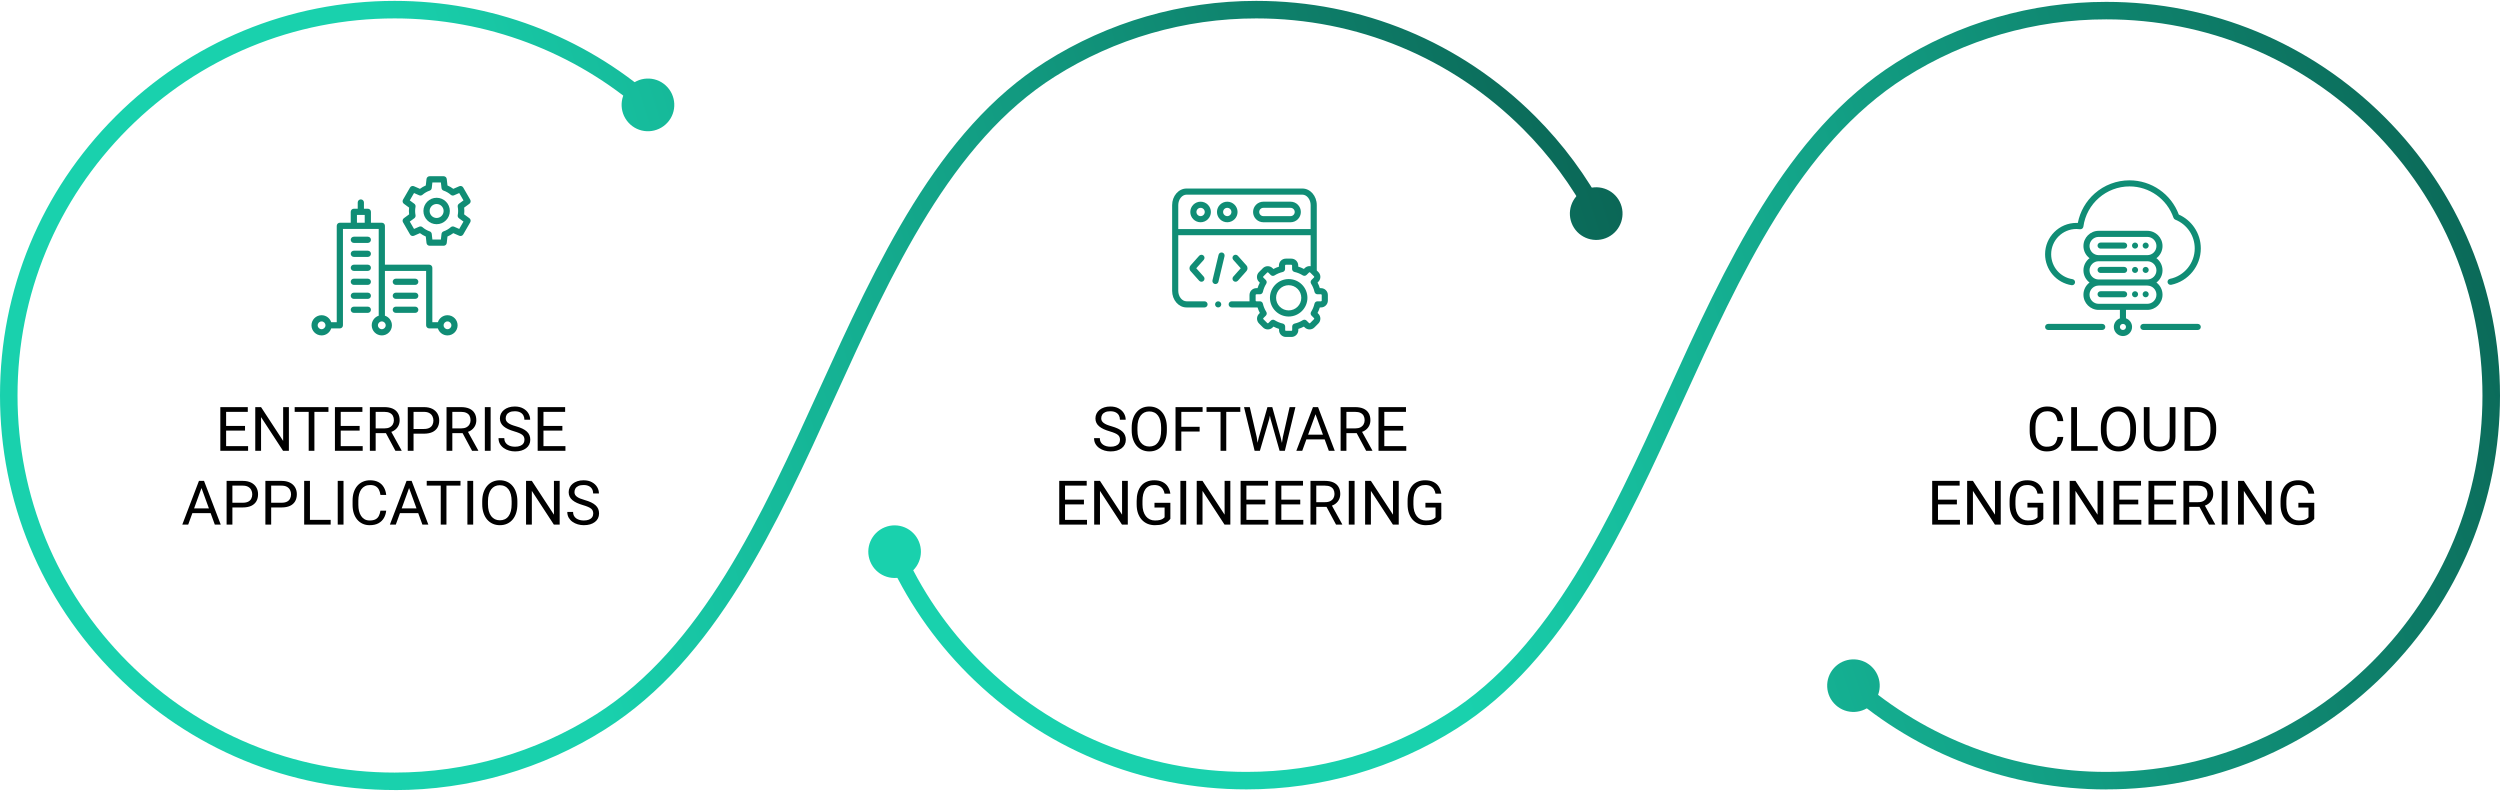 <svg width="610" height="193" viewBox="0 0 610 193" fill="none" xmlns="http://www.w3.org/2000/svg">
<path d="M96.287 192.77C70.573 192.77 46.397 182.764 28.195 164.576C10.007 146.402 0 122.214 0 96.5C0 70.786 10.007 46.612 28.195 28.41C46.397 10.222 70.573 0.216 96.287 0.216C119.693 0.216 142.257 8.711 159.818 24.134C160.702 24.918 160.787 26.257 160.018 27.155C159.234 28.039 157.894 28.125 156.996 27.355C140.219 12.617 118.652 4.492 96.287 4.492C71.727 4.492 48.607 14.056 31.217 31.431C13.841 48.821 4.276 71.927 4.276 96.5C4.276 121.074 13.841 144.193 31.217 161.569C48.607 178.944 71.713 188.508 96.287 188.508C113.777 188.508 130.782 183.591 145.45 174.297C171.236 157.977 185.761 126.048 199.83 95.174C214.027 64.016 228.695 31.788 255.079 15.097C270.459 5.361 288.249 0.216 306.522 0.216C332.251 0.216 356.426 10.222 374.615 28.41C381.414 35.209 387.13 42.934 391.606 51.373C392.162 52.413 391.763 53.71 390.722 54.266C389.682 54.822 388.384 54.423 387.828 53.382C383.552 45.315 378.093 37.931 371.593 31.431C354.217 14.056 331.111 4.492 306.522 4.492C289.061 4.492 272.056 9.409 257.36 18.703C232.044 34.71 217.648 66.353 203.707 96.942C189.396 128.386 174.586 160.884 147.731 177.903C132.379 187.639 114.59 192.784 96.287 192.784V192.77Z" fill="url(#paint0_linear_468_4)"/>
<path d="M162.427 20.841C165.049 23.235 165.249 27.298 162.854 29.921C160.46 32.543 156.397 32.743 153.774 30.348C151.152 27.953 150.952 23.891 153.347 21.268C155.741 18.646 159.804 18.446 162.427 20.841Z" fill="url(#paint1_linear_468_4)"/>
<path d="M383.738 55.022C385.334 58.186 389.211 59.455 392.376 57.858C395.54 56.262 396.809 52.385 395.212 49.22C393.616 46.056 389.739 44.787 386.574 46.384C383.41 47.98 382.141 51.857 383.738 55.022Z" fill="url(#paint2_linear_468_4)"/>
<path d="M513.91 192.624C490.555 192.624 468.04 184.147 450.532 168.744C449.65 167.961 449.565 166.624 450.333 165.728C451.115 164.846 452.452 164.761 453.348 165.529C470.089 180.236 491.594 188.343 513.91 188.343C538.416 188.343 561.485 178.799 578.837 161.461C596.175 144.109 605.719 121.054 605.719 96.534C605.719 72.013 596.175 48.944 578.837 31.606C561.485 14.268 538.43 4.724 513.91 4.724C496.458 4.724 479.49 9.631 464.869 18.905C439.139 35.204 424.632 67.049 410.608 97.842C396.456 128.933 381.807 161.077 355.466 177.747C340.148 187.461 322.397 192.61 304.149 192.61C278.477 192.61 254.355 182.625 236.206 164.477C227.715 155.986 220.973 146.115 216.166 135.163C215.697 134.082 216.18 132.831 217.261 132.347C218.342 131.878 219.594 132.361 220.077 133.442C224.671 143.91 231.114 153.34 239.236 161.461C256.573 178.799 279.629 188.343 304.163 188.343C321.601 188.343 338.555 183.436 353.204 174.148C378.478 158.162 392.844 126.601 406.74 96.078C421.019 64.717 435.797 32.274 462.607 15.306C477.911 5.592 495.661 0.457 513.924 0.457C539.582 0.457 563.704 10.442 581.867 28.59C600.015 46.739 610 70.861 610 96.534C610 122.206 600.015 146.314 581.867 164.477C563.704 182.625 539.582 192.61 513.924 192.61L513.91 192.624Z" fill="url(#paint3_linear_468_4)"/>
<path d="M212.34 137.026C211.003 133.741 212.582 130 215.867 128.663C219.153 127.326 222.893 128.905 224.23 132.191C225.567 135.476 223.989 139.217 220.703 140.554C217.418 141.891 213.677 140.312 212.34 137.026Z" fill="url(#paint4_linear_468_4)"/>
<path d="M456.562 162.557C453.945 160.167 449.878 160.366 447.502 162.983C445.113 165.6 445.312 169.668 447.929 172.043C450.546 174.433 454.614 174.234 456.989 171.617C459.364 169 459.18 164.932 456.562 162.557Z" fill="url(#paint5_linear_468_4)"/>
<path d="M60.534 108.85V110H54.887V108.85H60.534ZM55.173 99.336V110H53.759V99.336H55.173ZM59.787 103.921V105.071H54.887V103.921H59.787ZM60.461 99.336V100.493H54.887V99.336H60.461ZM70.488 99.336V110H69.067L63.698 101.775V110H62.285V99.336H63.698L69.089 107.583V99.336H70.488ZM76.713 99.336V110H75.322V99.336H76.713ZM80.141 99.336V100.493H71.901V99.336H80.141ZM88.498 108.85V110H82.851V108.85H88.498ZM83.137 99.336V110H81.723V99.336H83.137ZM87.751 103.921V105.071H82.851V103.921H87.751ZM88.425 99.336V100.493H82.851V99.336H88.425ZM90.249 99.336H93.779C94.58 99.336 95.256 99.458 95.808 99.702C96.364 99.946 96.787 100.308 97.075 100.786C97.368 101.26 97.514 101.843 97.514 102.537C97.514 103.025 97.414 103.472 97.214 103.877C97.019 104.277 96.735 104.619 96.364 104.902C95.998 105.181 95.559 105.388 95.046 105.525L94.65 105.679H91.332L91.318 104.529H93.823C94.331 104.529 94.753 104.441 95.09 104.265C95.427 104.084 95.681 103.843 95.852 103.54C96.022 103.237 96.108 102.903 96.108 102.537C96.108 102.126 96.027 101.768 95.866 101.46C95.705 101.152 95.451 100.916 95.105 100.75C94.763 100.579 94.321 100.493 93.779 100.493H91.662V110H90.249V99.336ZM96.481 110L93.889 105.166L95.361 105.159L97.99 109.912V110H96.481ZM103.425 105.818H100.576V104.668H103.425C103.977 104.668 104.423 104.58 104.765 104.404C105.107 104.229 105.356 103.984 105.512 103.672C105.673 103.359 105.754 103.003 105.754 102.603C105.754 102.236 105.673 101.892 105.512 101.57C105.356 101.248 105.107 100.989 104.765 100.793C104.423 100.593 103.977 100.493 103.425 100.493H100.905V110H99.492V99.336H103.425C104.23 99.336 104.912 99.475 105.468 99.753C106.025 100.032 106.447 100.417 106.735 100.911C107.023 101.399 107.167 101.958 107.167 102.588C107.167 103.271 107.023 103.855 106.735 104.338C106.447 104.822 106.025 105.19 105.468 105.444C104.912 105.693 104.23 105.818 103.425 105.818ZM108.955 99.336H112.485C113.286 99.336 113.962 99.458 114.514 99.702C115.07 99.946 115.493 100.308 115.781 100.786C116.074 101.26 116.22 101.843 116.22 102.537C116.22 103.025 116.12 103.472 115.92 103.877C115.725 104.277 115.441 104.619 115.07 104.902C114.704 105.181 114.265 105.388 113.752 105.525L113.356 105.679H110.039L110.024 104.529H112.529C113.037 104.529 113.459 104.441 113.796 104.265C114.133 104.084 114.387 103.843 114.558 103.54C114.729 103.237 114.814 102.903 114.814 102.537C114.814 102.126 114.733 101.768 114.572 101.46C114.411 101.152 114.157 100.916 113.811 100.75C113.469 100.579 113.027 100.493 112.485 100.493H110.368V110H108.955V99.336ZM115.188 110L112.595 105.166L114.067 105.159L116.696 109.912V110H115.188ZM119.714 99.336V110H118.3V99.336H119.714ZM127.968 107.305C127.968 107.056 127.929 106.836 127.851 106.646C127.778 106.45 127.646 106.274 127.456 106.118C127.27 105.962 127.011 105.813 126.679 105.671C126.352 105.53 125.937 105.386 125.434 105.239C124.907 105.083 124.431 104.91 124.006 104.719C123.581 104.524 123.217 104.302 122.915 104.053C122.612 103.804 122.38 103.518 122.219 103.196C122.058 102.874 121.977 102.505 121.977 102.09C121.977 101.675 122.062 101.292 122.233 100.94C122.404 100.588 122.648 100.283 122.966 100.024C123.288 99.761 123.671 99.556 124.116 99.409C124.56 99.263 125.056 99.189 125.603 99.189C126.403 99.189 127.082 99.343 127.639 99.651C128.2 99.954 128.627 100.352 128.92 100.845C129.213 101.333 129.36 101.855 129.36 102.412H127.954C127.954 102.012 127.868 101.658 127.697 101.35C127.526 101.038 127.268 100.793 126.921 100.618C126.574 100.437 126.135 100.347 125.603 100.347C125.1 100.347 124.685 100.422 124.357 100.574C124.03 100.725 123.786 100.93 123.625 101.189C123.469 101.448 123.391 101.743 123.391 102.075C123.391 102.3 123.437 102.505 123.53 102.69C123.627 102.871 123.776 103.04 123.977 103.196C124.182 103.352 124.44 103.496 124.753 103.628C125.07 103.76 125.449 103.887 125.888 104.009C126.494 104.18 127.016 104.37 127.456 104.58C127.895 104.79 128.256 105.027 128.54 105.291C128.828 105.549 129.04 105.845 129.177 106.177C129.318 106.504 129.389 106.875 129.389 107.29C129.389 107.725 129.301 108.118 129.125 108.469C128.95 108.821 128.698 109.121 128.371 109.37C128.044 109.619 127.651 109.812 127.192 109.949C126.738 110.081 126.23 110.146 125.668 110.146C125.175 110.146 124.689 110.078 124.211 109.941C123.737 109.805 123.305 109.6 122.915 109.326C122.529 109.053 122.219 108.716 121.984 108.315C121.755 107.91 121.64 107.441 121.64 106.909H123.046C123.046 107.275 123.117 107.59 123.259 107.854C123.4 108.113 123.593 108.328 123.837 108.499C124.086 108.669 124.367 108.796 124.68 108.879C124.997 108.958 125.327 108.997 125.668 108.997C126.162 108.997 126.579 108.928 126.921 108.792C127.263 108.655 127.521 108.459 127.697 108.206C127.878 107.952 127.968 107.651 127.968 107.305ZM137.966 108.85V110H132.319V108.85H137.966ZM132.604 99.336V110H131.191V99.336H132.604ZM137.219 103.921V105.071H132.319V103.921H137.219ZM137.893 99.336V100.493H132.319V99.336H137.893ZM49.453 118.281L45.922 128H44.48L48.544 117.336H49.475L49.453 118.281ZM52.412 128L48.874 118.281L48.852 117.336H49.782L53.862 128H52.412ZM52.228 124.052V125.209H46.237V124.052H52.228ZM59.223 123.818H56.374V122.668H59.223C59.775 122.668 60.222 122.58 60.563 122.404C60.905 122.229 61.154 121.984 61.31 121.672C61.472 121.359 61.552 121.003 61.552 120.603C61.552 120.236 61.472 119.892 61.31 119.57C61.154 119.248 60.905 118.989 60.563 118.793C60.222 118.593 59.775 118.493 59.223 118.493H56.704V128H55.29V117.336H59.223C60.029 117.336 60.71 117.475 61.267 117.753C61.823 118.032 62.246 118.417 62.534 118.911C62.822 119.399 62.966 119.958 62.966 120.588C62.966 121.271 62.822 121.855 62.534 122.338C62.246 122.822 61.823 123.19 61.267 123.444C60.71 123.693 60.029 123.818 59.223 123.818ZM68.686 123.818H65.837V122.668H68.686C69.238 122.668 69.685 122.58 70.026 122.404C70.368 122.229 70.617 121.984 70.773 121.672C70.935 121.359 71.015 121.003 71.015 120.603C71.015 120.236 70.935 119.892 70.773 119.57C70.617 119.248 70.368 118.989 70.026 118.793C69.685 118.593 69.238 118.493 68.686 118.493H66.166V128H64.753V117.336H68.686C69.492 117.336 70.173 117.475 70.73 117.753C71.286 118.032 71.709 118.417 71.997 118.911C72.285 119.399 72.429 119.958 72.429 120.588C72.429 121.271 72.285 121.855 71.997 122.338C71.709 122.822 71.286 123.19 70.73 123.444C70.173 123.693 69.492 123.818 68.686 123.818ZM80.683 126.85V128H75.351V126.85H80.683ZM75.629 117.336V128H74.216V117.336H75.629ZM83.818 117.336V128H82.404V117.336H83.818ZM92.827 124.609H94.233C94.16 125.283 93.967 125.886 93.654 126.418C93.342 126.95 92.9 127.373 92.329 127.685C91.757 127.993 91.044 128.146 90.19 128.146C89.565 128.146 88.996 128.029 88.483 127.795C87.976 127.561 87.539 127.229 87.172 126.799C86.806 126.364 86.523 125.844 86.323 125.239C86.127 124.628 86.03 123.95 86.03 123.203V122.141C86.03 121.394 86.127 120.717 86.323 120.112C86.523 119.501 86.809 118.979 87.18 118.544C87.556 118.11 88.007 117.775 88.535 117.541C89.062 117.307 89.655 117.189 90.314 117.189C91.12 117.189 91.801 117.341 92.358 117.644C92.915 117.946 93.347 118.366 93.654 118.903C93.967 119.436 94.16 120.053 94.233 120.756H92.827C92.758 120.258 92.631 119.831 92.446 119.475C92.26 119.113 91.997 118.835 91.655 118.64C91.313 118.444 90.866 118.347 90.314 118.347C89.841 118.347 89.423 118.437 89.062 118.618C88.706 118.798 88.405 119.055 88.161 119.387C87.922 119.719 87.741 120.117 87.619 120.581C87.497 121.044 87.436 121.56 87.436 122.126V123.203C87.436 123.725 87.49 124.216 87.597 124.675C87.71 125.134 87.878 125.537 88.103 125.883C88.327 126.23 88.613 126.503 88.96 126.704C89.306 126.899 89.716 126.997 90.19 126.997C90.79 126.997 91.269 126.901 91.626 126.711C91.982 126.521 92.251 126.247 92.431 125.891C92.617 125.534 92.749 125.107 92.827 124.609ZM100.107 118.281L96.577 128H95.134L99.199 117.336H100.129L100.107 118.281ZM103.066 128L99.528 118.281L99.506 117.336H100.437L104.516 128H103.066ZM102.883 124.052V125.209H96.892V124.052H102.883ZM108.933 117.336V128H107.541V117.336H108.933ZM112.36 117.336V118.493H104.121V117.336H112.36ZM115.458 117.336V128H114.045V117.336H115.458ZM126.24 122.331V123.005C126.24 123.806 126.14 124.523 125.939 125.158C125.739 125.793 125.451 126.333 125.075 126.777C124.699 127.221 124.248 127.561 123.72 127.795C123.198 128.029 122.612 128.146 121.962 128.146C121.333 128.146 120.754 128.029 120.227 127.795C119.704 127.561 119.25 127.221 118.864 126.777C118.483 126.333 118.188 125.793 117.978 125.158C117.768 124.523 117.663 123.806 117.663 123.005V122.331C117.663 121.53 117.766 120.815 117.971 120.185C118.181 119.55 118.476 119.011 118.857 118.566C119.238 118.117 119.689 117.775 120.212 117.541C120.739 117.307 121.318 117.189 121.948 117.189C122.597 117.189 123.183 117.307 123.706 117.541C124.233 117.775 124.685 118.117 125.061 118.566C125.441 119.011 125.732 119.55 125.932 120.185C126.137 120.815 126.24 121.53 126.24 122.331ZM124.841 123.005V122.316C124.841 121.682 124.775 121.12 124.643 120.632C124.516 120.144 124.328 119.733 124.079 119.401C123.83 119.069 123.525 118.818 123.164 118.647C122.807 118.476 122.402 118.391 121.948 118.391C121.508 118.391 121.11 118.476 120.754 118.647C120.402 118.818 120.1 119.069 119.846 119.401C119.597 119.733 119.404 120.144 119.267 120.632C119.13 121.12 119.062 121.682 119.062 122.316V123.005C119.062 123.645 119.13 124.211 119.267 124.704C119.404 125.192 119.599 125.605 119.853 125.942C120.112 126.274 120.417 126.525 120.769 126.696C121.125 126.867 121.523 126.953 121.962 126.953C122.421 126.953 122.829 126.867 123.186 126.696C123.542 126.525 123.842 126.274 124.086 125.942C124.335 125.605 124.523 125.192 124.65 124.704C124.777 124.211 124.841 123.645 124.841 123.005ZM136.56 117.336V128H135.139L129.77 119.775V128H128.356V117.336H129.77L135.161 125.583V117.336H136.56ZM144.748 125.305C144.748 125.056 144.709 124.836 144.631 124.646C144.558 124.45 144.426 124.274 144.235 124.118C144.05 123.962 143.791 123.813 143.459 123.671C143.132 123.53 142.717 123.386 142.214 123.239C141.687 123.083 141.21 122.91 140.786 122.719C140.361 122.524 139.997 122.302 139.694 122.053C139.392 121.804 139.16 121.518 138.999 121.196C138.837 120.874 138.757 120.505 138.757 120.09C138.757 119.675 138.842 119.292 139.013 118.94C139.184 118.588 139.428 118.283 139.746 118.024C140.068 117.761 140.451 117.556 140.896 117.409C141.34 117.263 141.835 117.189 142.382 117.189C143.183 117.189 143.862 117.343 144.418 117.651C144.98 117.954 145.407 118.352 145.7 118.845C145.993 119.333 146.14 119.855 146.14 120.412H144.733C144.733 120.012 144.648 119.658 144.477 119.35C144.306 119.038 144.047 118.793 143.701 118.618C143.354 118.437 142.915 118.347 142.382 118.347C141.879 118.347 141.464 118.422 141.137 118.574C140.81 118.725 140.566 118.93 140.405 119.189C140.249 119.448 140.17 119.743 140.17 120.075C140.17 120.3 140.217 120.505 140.31 120.69C140.407 120.871 140.556 121.04 140.756 121.196C140.961 121.352 141.22 121.496 141.533 121.628C141.85 121.76 142.229 121.887 142.668 122.009C143.273 122.18 143.796 122.37 144.235 122.58C144.675 122.79 145.036 123.027 145.319 123.291C145.607 123.549 145.82 123.845 145.957 124.177C146.098 124.504 146.169 124.875 146.169 125.29C146.169 125.725 146.081 126.118 145.905 126.469C145.729 126.821 145.478 127.121 145.151 127.37C144.824 127.619 144.431 127.812 143.972 127.949C143.518 128.081 143.01 128.146 142.448 128.146C141.955 128.146 141.469 128.078 140.991 127.941C140.517 127.805 140.085 127.6 139.694 127.326C139.309 127.053 138.999 126.716 138.764 126.315C138.535 125.91 138.42 125.441 138.42 124.909H139.826C139.826 125.275 139.897 125.59 140.039 125.854C140.18 126.113 140.373 126.328 140.617 126.499C140.866 126.669 141.147 126.796 141.459 126.879C141.777 126.958 142.106 126.997 142.448 126.997C142.941 126.997 143.359 126.928 143.701 126.792C144.042 126.655 144.301 126.459 144.477 126.206C144.658 125.952 144.748 125.651 144.748 125.305Z" fill="black"/>
<path d="M273.279 107.305C273.279 107.056 273.24 106.836 273.162 106.646C273.088 106.45 272.957 106.274 272.766 106.118C272.581 105.962 272.322 105.813 271.99 105.671C271.663 105.53 271.248 105.386 270.745 105.239C270.217 105.083 269.741 104.91 269.316 104.719C268.892 104.524 268.528 104.302 268.225 104.053C267.922 103.804 267.69 103.518 267.529 103.196C267.368 102.874 267.288 102.505 267.288 102.09C267.288 101.675 267.373 101.292 267.544 100.94C267.715 100.588 267.959 100.283 268.276 100.024C268.599 99.761 268.982 99.556 269.426 99.409C269.871 99.263 270.366 99.189 270.913 99.189C271.714 99.189 272.393 99.343 272.949 99.651C273.511 99.954 273.938 100.352 274.231 100.845C274.524 101.333 274.67 101.855 274.67 102.412H273.264C273.264 102.012 273.179 101.658 273.008 101.35C272.837 101.038 272.578 100.793 272.231 100.618C271.885 100.437 271.445 100.347 270.913 100.347C270.41 100.347 269.995 100.422 269.668 100.574C269.341 100.725 269.097 100.93 268.936 101.189C268.779 101.448 268.701 101.743 268.701 102.075C268.701 102.3 268.748 102.505 268.84 102.69C268.938 102.871 269.087 103.04 269.287 103.196C269.492 103.352 269.751 103.496 270.063 103.628C270.381 103.76 270.759 103.887 271.199 104.009C271.804 104.18 272.327 104.37 272.766 104.58C273.206 104.79 273.567 105.027 273.85 105.291C274.138 105.549 274.351 105.845 274.487 106.177C274.629 106.504 274.7 106.875 274.7 107.29C274.7 107.725 274.612 108.118 274.436 108.469C274.26 108.821 274.009 109.121 273.682 109.37C273.354 109.619 272.961 109.812 272.502 109.949C272.048 110.081 271.541 110.146 270.979 110.146C270.486 110.146 270 110.078 269.521 109.941C269.048 109.805 268.616 109.6 268.225 109.326C267.839 109.053 267.529 108.716 267.295 108.315C267.065 107.91 266.951 107.441 266.951 106.909H268.357C268.357 107.275 268.428 107.59 268.569 107.854C268.711 108.113 268.904 108.328 269.148 108.499C269.397 108.669 269.678 108.796 269.99 108.879C270.308 108.958 270.637 108.997 270.979 108.997C271.472 108.997 271.89 108.928 272.231 108.792C272.573 108.655 272.832 108.459 273.008 108.206C273.188 107.952 273.279 107.651 273.279 107.305ZM284.712 104.331V105.005C284.712 105.806 284.612 106.523 284.412 107.158C284.211 107.793 283.923 108.333 283.547 108.777C283.171 109.221 282.72 109.561 282.192 109.795C281.67 110.029 281.084 110.146 280.435 110.146C279.805 110.146 279.226 110.029 278.699 109.795C278.176 109.561 277.722 109.221 277.336 108.777C276.956 108.333 276.66 107.793 276.45 107.158C276.24 106.523 276.135 105.806 276.135 105.005V104.331C276.135 103.53 276.238 102.815 276.443 102.185C276.653 101.55 276.948 101.011 277.329 100.566C277.71 100.117 278.162 99.775 278.684 99.541C279.211 99.307 279.79 99.189 280.42 99.189C281.069 99.189 281.655 99.307 282.178 99.541C282.705 99.775 283.157 100.117 283.533 100.566C283.914 101.011 284.204 101.55 284.404 102.185C284.609 102.815 284.712 103.53 284.712 104.331ZM283.313 105.005V104.316C283.313 103.682 283.247 103.12 283.115 102.632C282.988 102.144 282.8 101.733 282.551 101.401C282.302 101.069 281.997 100.818 281.636 100.647C281.279 100.476 280.874 100.391 280.42 100.391C279.98 100.391 279.583 100.476 279.226 100.647C278.875 100.818 278.572 101.069 278.318 101.401C278.069 101.733 277.876 102.144 277.739 102.632C277.603 103.12 277.534 103.682 277.534 104.316V105.005C277.534 105.645 277.603 106.211 277.739 106.704C277.876 107.192 278.071 107.605 278.325 107.942C278.584 108.274 278.889 108.525 279.241 108.696C279.597 108.867 279.995 108.953 280.435 108.953C280.894 108.953 281.301 108.867 281.658 108.696C282.014 108.525 282.314 108.274 282.559 107.942C282.808 107.605 282.996 107.192 283.123 106.704C283.25 106.211 283.313 105.645 283.313 105.005ZM288.242 99.336V110H286.829V99.336H288.242ZM292.71 104.133V105.291H287.935V104.133H292.71ZM293.435 99.336V100.493H287.935V99.336H293.435ZM299.207 99.336V110H297.815V99.336H299.207ZM302.634 99.336V100.493H294.395V99.336H302.634ZM307.139 106.777L309.255 99.336H310.281L309.688 102.229L307.41 110H306.392L307.139 106.777ZM304.949 99.336L306.633 106.631L307.139 110H306.128L303.542 99.336H304.949ZM313.02 106.624L314.668 99.336H316.082L313.503 110H312.493L313.02 106.624ZM310.435 99.336L312.493 106.777L313.24 110H312.222L310.024 102.229L309.424 99.336H310.435ZM321.274 100.281L317.744 110H316.301L320.366 99.336H321.296L321.274 100.281ZM324.233 110L320.696 100.281L320.674 99.336H321.604L325.684 110H324.233ZM324.05 106.052V107.209H318.059V106.052H324.05ZM327.112 99.336H330.642C331.443 99.336 332.119 99.458 332.671 99.702C333.228 99.946 333.65 100.308 333.938 100.786C334.231 101.26 334.377 101.843 334.377 102.537C334.377 103.025 334.277 103.472 334.077 103.877C333.882 104.277 333.599 104.619 333.228 104.902C332.861 105.181 332.422 105.388 331.909 105.525L331.514 105.679H328.196L328.181 104.529H330.686C331.194 104.529 331.616 104.441 331.953 104.265C332.29 104.084 332.544 103.843 332.715 103.54C332.886 103.237 332.971 102.903 332.971 102.537C332.971 102.126 332.891 101.768 332.729 101.46C332.568 101.152 332.314 100.916 331.968 100.75C331.626 100.579 331.184 100.493 330.642 100.493H328.525V110H327.112V99.336ZM333.345 110L330.752 105.166L332.224 105.159L334.854 109.912V110H333.345ZM343.13 108.85V110H337.483V108.85H343.13ZM337.769 99.336V110H336.355V99.336H337.769ZM342.383 103.921V105.071H337.483V103.921H342.383ZM343.057 99.336V100.493H337.483V99.336H343.057ZM265.229 126.85V128H259.583V126.85H265.229ZM259.868 117.336V128H258.455V117.336H259.868ZM264.482 121.921V123.071H259.583V121.921H264.482ZM265.156 117.336V118.493H259.583V117.336H265.156ZM275.183 117.336V128H273.762L268.394 119.775V128H266.98V117.336H268.394L273.784 125.583V117.336H275.183ZM285.569 122.69V126.594C285.437 126.789 285.227 127.009 284.939 127.253C284.651 127.492 284.253 127.702 283.745 127.883C283.242 128.059 282.593 128.146 281.797 128.146C281.147 128.146 280.549 128.034 280.002 127.81C279.46 127.58 278.989 127.248 278.589 126.813C278.193 126.374 277.886 125.842 277.666 125.217C277.451 124.587 277.344 123.874 277.344 123.078V122.25C277.344 121.455 277.437 120.744 277.622 120.119C277.812 119.494 278.091 118.964 278.457 118.53C278.823 118.09 279.272 117.758 279.805 117.534C280.337 117.304 280.947 117.189 281.636 117.189C282.451 117.189 283.132 117.331 283.679 117.614C284.231 117.893 284.661 118.278 284.968 118.771C285.281 119.265 285.481 119.826 285.569 120.456H284.155C284.092 120.07 283.965 119.719 283.774 119.401C283.589 119.084 283.323 118.83 282.976 118.64C282.629 118.444 282.183 118.347 281.636 118.347C281.143 118.347 280.715 118.437 280.354 118.618C279.993 118.798 279.695 119.057 279.46 119.394C279.226 119.731 279.05 120.139 278.933 120.617C278.821 121.096 278.765 121.635 278.765 122.236V123.078C278.765 123.693 278.835 124.243 278.977 124.726C279.124 125.209 279.331 125.622 279.6 125.964C279.868 126.301 280.188 126.557 280.559 126.733C280.935 126.909 281.35 126.997 281.804 126.997C282.307 126.997 282.715 126.955 283.027 126.872C283.34 126.784 283.584 126.682 283.76 126.564C283.936 126.442 284.07 126.328 284.163 126.22V123.833H281.694V122.69H285.569ZM289.429 117.336V128H288.015V117.336H289.429ZM300.203 117.336V128H298.782L293.413 119.775V128H292V117.336H293.413L298.804 125.583V117.336H300.203ZM309.482 126.85V128H303.835V126.85H309.482ZM304.121 117.336V128H302.708V117.336H304.121ZM308.735 121.921V123.071H303.835V121.921H308.735ZM309.409 117.336V118.493H303.835V117.336H309.409ZM318.008 126.85V128H312.361V126.85H318.008ZM312.646 117.336V128H311.233V117.336H312.646ZM317.261 121.921V123.071H312.361V121.921H317.261ZM317.935 117.336V118.493H312.361V117.336H317.935ZM319.758 117.336H323.289C324.089 117.336 324.766 117.458 325.317 117.702C325.874 117.946 326.296 118.308 326.584 118.786C326.877 119.26 327.024 119.843 327.024 120.537C327.024 121.025 326.924 121.472 326.724 121.877C326.528 122.277 326.245 122.619 325.874 122.902C325.508 123.181 325.068 123.388 324.556 123.525L324.16 123.679H320.842L320.828 122.529H323.333C323.84 122.529 324.263 122.441 324.6 122.265C324.937 122.084 325.19 121.843 325.361 121.54C325.532 121.237 325.618 120.903 325.618 120.537C325.618 120.126 325.537 119.768 325.376 119.46C325.215 119.152 324.961 118.916 324.614 118.75C324.272 118.579 323.831 118.493 323.289 118.493H321.172V128H319.758V117.336ZM325.991 128L323.398 123.166L324.871 123.159L327.5 127.912V128H325.991ZM330.518 117.336V128H329.104V117.336H330.518ZM341.292 117.336V128H339.871L334.502 119.775V128H333.088V117.336H334.502L339.893 125.583V117.336H341.292ZM351.677 122.69V126.594C351.545 126.789 351.335 127.009 351.047 127.253C350.759 127.492 350.361 127.702 349.854 127.883C349.351 128.059 348.701 128.146 347.905 128.146C347.256 128.146 346.658 128.034 346.111 127.81C345.569 127.58 345.098 127.248 344.697 126.813C344.302 126.374 343.994 125.842 343.774 125.217C343.56 124.587 343.452 123.874 343.452 123.078V122.25C343.452 121.455 343.545 120.744 343.73 120.119C343.921 119.494 344.199 118.964 344.565 118.53C344.932 118.09 345.381 117.758 345.913 117.534C346.445 117.304 347.056 117.189 347.744 117.189C348.56 117.189 349.241 117.331 349.788 117.614C350.339 117.893 350.769 118.278 351.077 118.771C351.389 119.265 351.589 119.826 351.677 120.456H350.264C350.2 120.07 350.073 119.719 349.883 119.401C349.697 119.084 349.431 118.83 349.084 118.64C348.738 118.444 348.291 118.347 347.744 118.347C347.251 118.347 346.824 118.437 346.462 118.618C346.101 118.798 345.803 119.057 345.569 119.394C345.334 119.731 345.159 120.139 345.042 120.617C344.929 121.096 344.873 121.635 344.873 122.236V123.078C344.873 123.693 344.944 124.243 345.085 124.726C345.232 125.209 345.439 125.622 345.708 125.964C345.977 126.301 346.296 126.557 346.667 126.733C347.043 126.909 347.458 126.997 347.913 126.997C348.416 126.997 348.823 126.955 349.136 126.872C349.448 126.784 349.692 126.682 349.868 126.564C350.044 126.442 350.178 126.328 350.271 126.22V123.833H347.803V122.69H351.677Z" fill="black"/>
<path d="M502.041 106.609H503.447C503.374 107.283 503.181 107.886 502.868 108.418C502.556 108.95 502.114 109.373 501.542 109.685C500.971 109.993 500.258 110.146 499.404 110.146C498.779 110.146 498.21 110.029 497.697 109.795C497.189 109.561 496.752 109.229 496.386 108.799C496.02 108.364 495.737 107.844 495.537 107.239C495.341 106.628 495.244 105.95 495.244 105.203V104.141C495.244 103.394 495.341 102.717 495.537 102.112C495.737 101.501 496.022 100.979 496.394 100.544C496.77 100.11 497.221 99.775 497.749 99.541C498.276 99.307 498.869 99.189 499.528 99.189C500.334 99.189 501.015 99.341 501.572 99.644C502.128 99.946 502.561 100.366 502.868 100.903C503.181 101.436 503.374 102.053 503.447 102.756H502.041C501.972 102.258 501.845 101.831 501.66 101.475C501.474 101.113 501.21 100.835 500.869 100.64C500.527 100.444 500.08 100.347 499.528 100.347C499.055 100.347 498.637 100.437 498.276 100.618C497.919 100.798 497.619 101.055 497.375 101.387C497.136 101.719 496.955 102.117 496.833 102.581C496.711 103.044 496.65 103.56 496.65 104.126V105.203C496.65 105.725 496.704 106.216 496.811 106.675C496.923 107.134 497.092 107.537 497.316 107.883C497.541 108.23 497.827 108.503 498.173 108.704C498.52 108.899 498.93 108.997 499.404 108.997C500.004 108.997 500.483 108.901 500.839 108.711C501.196 108.521 501.464 108.247 501.645 107.891C501.831 107.534 501.962 107.107 502.041 106.609ZM511.84 108.85V110H506.508V108.85H511.84ZM506.787 99.336V110H505.373V99.336H506.787ZM521.186 104.331V105.005C521.186 105.806 521.086 106.523 520.886 107.158C520.686 107.793 520.397 108.333 520.021 108.777C519.646 109.221 519.194 109.561 518.667 109.795C518.144 110.029 517.558 110.146 516.909 110.146C516.279 110.146 515.7 110.029 515.173 109.795C514.65 109.561 514.196 109.221 513.811 108.777C513.43 108.333 513.134 107.793 512.924 107.158C512.714 106.523 512.609 105.806 512.609 105.005V104.331C512.609 103.53 512.712 102.815 512.917 102.185C513.127 101.55 513.422 101.011 513.803 100.566C514.184 100.117 514.636 99.775 515.158 99.541C515.686 99.307 516.264 99.189 516.894 99.189C517.543 99.189 518.129 99.307 518.652 99.541C519.179 99.775 519.631 100.117 520.007 100.566C520.388 101.011 520.678 101.55 520.878 102.185C521.083 102.815 521.186 103.53 521.186 104.331ZM519.787 105.005V104.316C519.787 103.682 519.721 103.12 519.589 102.632C519.462 102.144 519.274 101.733 519.025 101.401C518.776 101.069 518.471 100.818 518.11 100.647C517.753 100.476 517.348 100.391 516.894 100.391C516.455 100.391 516.057 100.476 515.7 100.647C515.349 100.818 515.046 101.069 514.792 101.401C514.543 101.733 514.35 102.144 514.213 102.632C514.077 103.12 514.008 103.682 514.008 104.316V105.005C514.008 105.645 514.077 106.211 514.213 106.704C514.35 107.192 514.545 107.605 514.799 107.942C515.058 108.274 515.363 108.525 515.715 108.696C516.071 108.867 516.469 108.953 516.909 108.953C517.368 108.953 517.775 108.867 518.132 108.696C518.488 108.525 518.789 108.274 519.033 107.942C519.282 107.605 519.47 107.192 519.597 106.704C519.724 106.211 519.787 105.645 519.787 105.005ZM529.404 99.336H530.81V106.55C530.81 107.351 530.632 108.018 530.275 108.55C529.919 109.082 529.445 109.482 528.854 109.751C528.269 110.015 527.631 110.146 526.943 110.146C526.22 110.146 525.566 110.015 524.98 109.751C524.399 109.482 523.938 109.082 523.596 108.55C523.259 108.018 523.09 107.351 523.09 106.55V99.336H524.489V106.55C524.489 107.107 524.592 107.566 524.797 107.927C525.002 108.289 525.288 108.557 525.654 108.733C526.025 108.909 526.455 108.997 526.943 108.997C527.436 108.997 527.866 108.909 528.232 108.733C528.603 108.557 528.891 108.289 529.096 107.927C529.301 107.566 529.404 107.107 529.404 106.55V99.336ZM535.915 110H533.688L533.703 108.85H535.915C536.677 108.85 537.312 108.691 537.819 108.374C538.327 108.052 538.708 107.603 538.962 107.026C539.221 106.445 539.35 105.767 539.35 104.99V104.338C539.35 103.728 539.277 103.186 539.13 102.712C538.984 102.234 538.769 101.831 538.486 101.504C538.203 101.172 537.856 100.92 537.446 100.75C537.041 100.579 536.574 100.493 536.047 100.493H533.645V99.336H536.047C536.745 99.336 537.382 99.453 537.958 99.688C538.535 99.917 539.03 100.251 539.445 100.691C539.865 101.125 540.188 101.653 540.412 102.273C540.637 102.888 540.749 103.582 540.749 104.353V104.99C540.749 105.762 540.637 106.458 540.412 107.078C540.188 107.693 539.863 108.218 539.438 108.652C539.018 109.087 538.51 109.421 537.915 109.656C537.324 109.885 536.657 110 535.915 110ZM534.443 99.336V110H533.029V99.336H534.443ZM478.229 126.85V128H472.583V126.85H478.229ZM472.868 117.336V128H471.455V117.336H472.868ZM477.482 121.921V123.071H472.583V121.921H477.482ZM478.156 117.336V118.493H472.583V117.336H478.156ZM488.183 117.336V128H486.762L481.394 119.775V128H479.98V117.336H481.394L486.784 125.583V117.336H488.183ZM498.569 122.69V126.594C498.437 126.789 498.227 127.009 497.939 127.253C497.651 127.492 497.253 127.702 496.745 127.883C496.242 128.059 495.593 128.146 494.797 128.146C494.147 128.146 493.549 128.034 493.002 127.81C492.46 127.58 491.989 127.248 491.589 126.813C491.193 126.374 490.886 125.842 490.666 125.217C490.451 124.587 490.344 123.874 490.344 123.078V122.25C490.344 121.455 490.437 120.744 490.622 120.119C490.812 119.494 491.091 118.964 491.457 118.53C491.823 118.09 492.272 117.758 492.805 117.534C493.337 117.304 493.947 117.189 494.636 117.189C495.451 117.189 496.132 117.331 496.679 117.614C497.231 117.893 497.661 118.278 497.968 118.771C498.281 119.265 498.481 119.826 498.569 120.456H497.155C497.092 120.07 496.965 119.719 496.774 119.401C496.589 119.084 496.323 118.83 495.976 118.64C495.629 118.444 495.183 118.347 494.636 118.347C494.143 118.347 493.715 118.437 493.354 118.618C492.993 118.798 492.695 119.057 492.46 119.394C492.226 119.731 492.05 120.139 491.933 120.617C491.821 121.096 491.765 121.635 491.765 122.236V123.078C491.765 123.693 491.835 124.243 491.977 124.726C492.124 125.209 492.331 125.622 492.6 125.964C492.868 126.301 493.188 126.557 493.559 126.733C493.935 126.909 494.35 126.997 494.804 126.997C495.307 126.997 495.715 126.955 496.027 126.872C496.34 126.784 496.584 126.682 496.76 126.564C496.936 126.442 497.07 126.328 497.163 126.22V123.833H494.694V122.69H498.569ZM502.429 117.336V128H501.015V117.336H502.429ZM513.203 117.336V128H511.782L506.413 119.775V128H505V117.336H506.413L511.804 125.583V117.336H513.203ZM522.482 126.85V128H516.835V126.85H522.482ZM517.121 117.336V128H515.708V117.336H517.121ZM521.735 121.921V123.071H516.835V121.921H521.735ZM522.409 117.336V118.493H516.835V117.336H522.409ZM531.008 126.85V128H525.361V126.85H531.008ZM525.646 117.336V128H524.233V117.336H525.646ZM530.261 121.921V123.071H525.361V121.921H530.261ZM530.935 117.336V118.493H525.361V117.336H530.935ZM532.758 117.336H536.289C537.089 117.336 537.766 117.458 538.317 117.702C538.874 117.946 539.296 118.308 539.584 118.786C539.877 119.26 540.024 119.843 540.024 120.537C540.024 121.025 539.924 121.472 539.724 121.877C539.528 122.277 539.245 122.619 538.874 122.902C538.508 123.181 538.068 123.388 537.556 123.525L537.16 123.679H533.842L533.828 122.529H536.333C536.84 122.529 537.263 122.441 537.6 122.265C537.937 122.084 538.19 121.843 538.361 121.54C538.532 121.237 538.618 120.903 538.618 120.537C538.618 120.126 538.537 119.768 538.376 119.46C538.215 119.152 537.961 118.916 537.614 118.75C537.272 118.579 536.831 118.493 536.289 118.493H534.172V128H532.758V117.336ZM538.991 128L536.398 123.166L537.871 123.159L540.5 127.912V128H538.991ZM543.518 117.336V128H542.104V117.336H543.518ZM554.292 117.336V128H552.871L547.502 119.775V128H546.088V117.336H547.502L552.893 125.583V117.336H554.292ZM564.677 122.69V126.594C564.545 126.789 564.335 127.009 564.047 127.253C563.759 127.492 563.361 127.702 562.854 127.883C562.351 128.059 561.701 128.146 560.905 128.146C560.256 128.146 559.658 128.034 559.111 127.81C558.569 127.58 558.098 127.248 557.697 126.813C557.302 126.374 556.994 125.842 556.774 125.217C556.56 124.587 556.452 123.874 556.452 123.078V122.25C556.452 121.455 556.545 120.744 556.73 120.119C556.921 119.494 557.199 118.964 557.565 118.53C557.932 118.09 558.381 117.758 558.913 117.534C559.445 117.304 560.056 117.189 560.744 117.189C561.56 117.189 562.241 117.331 562.788 117.614C563.339 117.893 563.769 118.278 564.077 118.771C564.389 119.265 564.589 119.826 564.677 120.456H563.264C563.2 120.07 563.073 119.719 562.883 119.401C562.697 119.084 562.431 118.83 562.084 118.64C561.738 118.444 561.291 118.347 560.744 118.347C560.251 118.347 559.824 118.437 559.462 118.618C559.101 118.798 558.803 119.057 558.569 119.394C558.334 119.731 558.159 120.139 558.042 120.617C557.929 121.096 557.873 121.635 557.873 122.236V123.078C557.873 123.693 557.944 124.243 558.085 124.726C558.232 125.209 558.439 125.622 558.708 125.964C558.977 126.301 559.296 126.557 559.667 126.733C560.043 126.909 560.458 126.997 560.913 126.997C561.416 126.997 561.823 126.955 562.136 126.872C562.448 126.784 562.692 126.682 562.868 126.564C563.044 126.442 563.178 126.328 563.271 126.22V123.833H560.803V122.69H564.677Z" fill="black"/>
<path d="M536.255 79.031H522.971C522.561 79.031 522.229 79.364 522.229 79.774C522.229 80.183 522.561 80.516 522.971 80.516H536.255C536.665 80.516 536.997 80.183 536.997 79.774C536.997 79.364 536.665 79.031 536.255 79.031Z" fill="#108D75"/>
<path d="M512.952 79.031H499.742C499.332 79.031 499 79.364 499 79.774C499 80.183 499.332 80.516 499.742 80.516H512.952C513.362 80.516 513.694 80.183 513.694 79.774C513.694 79.364 513.362 79.031 512.952 79.031Z" fill="#108D75"/>
<path d="M518.292 59.182H512.541C512.131 59.182 511.799 59.514 511.799 59.924C511.799 60.334 512.131 60.666 512.541 60.666H518.292C518.702 60.666 519.034 60.334 519.034 59.924C519.034 59.514 518.702 59.182 518.292 59.182Z" fill="#108D75"/>
<path d="M524.068 59.399C523.93 59.261 523.739 59.182 523.544 59.182C523.348 59.182 523.156 59.261 523.019 59.399C522.88 59.537 522.802 59.729 522.802 59.924C522.802 60.119 522.88 60.31 523.019 60.448C523.157 60.587 523.348 60.666 523.544 60.666C523.739 60.666 523.93 60.587 524.068 60.448C524.206 60.31 524.286 60.119 524.286 59.924C524.286 59.729 524.206 59.537 524.068 59.399Z" fill="#108D75"/>
<path d="M521.476 59.399C521.337 59.261 521.147 59.182 520.951 59.182C520.756 59.182 520.564 59.261 520.426 59.399C520.288 59.537 520.209 59.729 520.209 59.924C520.209 60.12 520.288 60.31 520.426 60.448C520.565 60.587 520.756 60.666 520.951 60.666C521.146 60.666 521.337 60.587 521.476 60.448C521.614 60.31 521.693 60.119 521.693 59.924C521.693 59.729 521.614 59.537 521.476 59.399Z" fill="#108D75"/>
<path d="M518.292 65.119H512.541C512.131 65.119 511.799 65.451 511.799 65.861C511.799 66.271 512.131 66.603 512.541 66.603H518.292C518.702 66.603 519.034 66.271 519.034 65.861C519.034 65.451 518.702 65.119 518.292 65.119Z" fill="#108D75"/>
<path d="M524.068 65.336C523.93 65.198 523.739 65.119 523.544 65.119C523.348 65.119 523.157 65.198 523.019 65.336C522.88 65.474 522.802 65.666 522.802 65.861C522.802 66.057 522.88 66.248 523.019 66.385C523.157 66.524 523.348 66.603 523.544 66.603C523.739 66.603 523.93 66.524 524.068 66.385C524.206 66.248 524.286 66.056 524.286 65.861C524.286 65.666 524.206 65.474 524.068 65.336Z" fill="#108D75"/>
<path d="M521.476 65.336C521.337 65.198 521.147 65.119 520.951 65.119C520.756 65.119 520.564 65.198 520.426 65.336C520.288 65.474 520.209 65.666 520.209 65.861C520.209 66.056 520.288 66.248 520.426 66.385C520.564 66.524 520.756 66.603 520.951 66.603C521.147 66.603 521.337 66.524 521.476 66.385C521.614 66.248 521.693 66.056 521.693 65.861C521.693 65.666 521.614 65.474 521.476 65.336Z" fill="#108D75"/>
<path d="M518.292 71.056H512.541C512.131 71.056 511.799 71.388 511.799 71.798C511.799 72.208 512.131 72.54 512.541 72.54H518.292C518.702 72.54 519.034 72.208 519.034 71.798C519.034 71.388 518.702 71.056 518.292 71.056Z" fill="#108D75"/>
<path d="M524.068 71.273C523.93 71.135 523.739 71.056 523.544 71.056C523.348 71.056 523.157 71.135 523.018 71.273C522.88 71.411 522.802 71.603 522.802 71.798C522.802 71.993 522.88 72.185 523.018 72.323C523.157 72.461 523.348 72.54 523.544 72.54C523.739 72.54 523.93 72.461 524.068 72.323C524.206 72.184 524.286 71.993 524.286 71.798C524.286 71.603 524.206 71.411 524.068 71.273Z" fill="#108D75"/>
<path d="M521.475 71.273C521.337 71.135 521.147 71.056 520.951 71.056C520.756 71.056 520.564 71.135 520.426 71.273C520.288 71.411 520.209 71.603 520.209 71.798C520.209 71.993 520.288 72.185 520.426 72.323C520.564 72.461 520.756 72.54 520.951 72.54C521.147 72.54 521.337 72.461 521.475 72.323C521.614 72.184 521.693 71.993 521.693 71.798C521.693 71.603 521.614 71.411 521.475 71.273Z" fill="#108D75"/>
<path d="M527.656 65.967C527.656 64.754 527.071 63.676 526.169 62.998C527.071 62.321 527.656 61.243 527.656 60.03C527.656 57.984 525.991 56.319 523.945 56.319H512.071C510.025 56.319 508.36 57.984 508.36 60.03C508.36 61.243 508.945 62.321 509.847 62.998C508.945 63.676 508.36 64.754 508.36 65.967C508.36 67.18 508.945 68.258 509.847 68.936C508.945 69.613 508.36 70.692 508.36 71.904C508.36 73.95 510.025 75.615 512.071 75.615H517.256V77.675C516.393 77.981 515.772 78.806 515.772 79.774C515.772 81.001 516.771 82 517.999 82C519.226 82 520.225 81.001 520.225 79.774C520.225 78.806 519.604 77.981 518.741 77.675V75.615H523.945C525.991 75.615 527.656 73.95 527.656 71.904C527.656 70.692 527.071 69.613 526.169 68.936C527.071 68.258 527.656 67.18 527.656 65.967ZM509.844 60.03C509.844 58.802 510.843 57.804 512.071 57.804H523.945C525.173 57.804 526.171 58.802 526.171 60.03C526.171 61.258 525.173 62.257 523.945 62.257H512.071C510.843 62.256 509.844 61.258 509.844 60.03ZM517.999 80.516C517.589 80.516 517.256 80.183 517.256 79.774C517.256 79.364 517.589 79.031 517.999 79.031C518.408 79.031 518.741 79.365 518.741 79.774C518.741 80.183 518.408 80.516 517.999 80.516ZM526.171 71.904C526.171 73.132 525.173 74.13 523.945 74.13H512.071C510.843 74.13 509.844 73.132 509.844 71.904C509.844 70.676 510.843 69.678 512.071 69.678H523.945C525.173 69.678 526.171 70.677 526.171 71.904ZM523.945 68.193H512.071C510.843 68.193 509.844 67.195 509.844 65.967C509.844 64.739 510.843 63.741 512.071 63.741H523.945C525.173 63.741 526.171 64.739 526.171 65.967C526.171 67.195 525.173 68.193 523.945 68.193Z" fill="#108D75"/>
<path d="M535.404 55.492C534.451 54.108 533.149 53.027 531.625 52.349C529.758 47.341 524.965 44 519.594 44C516.469 44 513.458 45.136 511.115 47.199C508.973 49.085 507.525 51.619 506.989 54.396C506.873 54.391 506.758 54.388 506.644 54.388C502.429 54.388 499 57.817 499 62.032C499 63.867 499.66 65.64 500.857 67.027C502.042 68.398 503.676 69.307 505.458 69.585C505.497 69.591 505.535 69.594 505.573 69.594C505.933 69.594 506.249 69.332 506.306 68.966C506.369 68.561 506.092 68.181 505.687 68.118C502.672 67.648 500.484 65.089 500.484 62.032C500.484 58.636 503.247 55.873 506.644 55.873C506.93 55.873 507.22 55.893 507.506 55.933C507.702 55.96 507.9 55.909 508.057 55.789C508.214 55.67 508.318 55.493 508.344 55.298C509.103 49.703 513.939 45.484 519.594 45.484C524.443 45.484 528.759 48.564 530.335 53.147C530.405 53.351 530.56 53.514 530.76 53.594C533.647 54.753 535.513 57.511 535.513 60.622C535.513 64.203 532.971 67.322 529.469 68.038C529.068 68.12 528.809 68.513 528.891 68.914C528.973 69.316 529.365 69.574 529.767 69.492C533.956 68.635 536.997 64.905 536.997 60.622C536.997 58.779 536.446 57.005 535.404 55.492Z" fill="#108D75"/>
<path d="M292.944 49.212C291.56 49.212 290.433 50.338 290.433 51.722C290.433 53.105 291.56 54.231 292.944 54.231C294.33 54.231 295.457 53.105 295.457 51.722C295.457 50.338 294.33 49.212 292.944 49.212ZM292.944 52.735C292.385 52.735 291.93 52.28 291.93 51.722C291.93 51.163 292.385 50.709 292.944 50.709C293.504 50.709 293.96 51.163 293.96 51.722C293.96 52.28 293.504 52.735 292.944 52.735Z" fill="#108D75"/>
<path d="M314.898 49.212H308.261C306.876 49.212 305.75 50.338 305.75 51.722C305.75 53.105 306.876 54.231 308.261 54.231H314.898C316.283 54.231 317.409 53.105 317.409 51.722C317.409 50.338 316.283 49.212 314.898 49.212ZM314.898 52.735H308.261C307.702 52.735 307.247 52.28 307.247 51.722C307.247 51.163 307.702 50.709 308.261 50.709H314.898C315.457 50.709 315.912 51.163 315.912 51.722C315.912 52.28 315.457 52.735 314.898 52.735Z" fill="#108D75"/>
<path d="M299.451 49.212C298.067 49.212 296.94 50.338 296.94 51.722C296.94 53.105 298.067 54.231 299.451 54.231C300.837 54.231 301.964 53.105 301.964 51.722C301.964 50.338 300.837 49.212 299.451 49.212ZM299.451 52.735C298.892 52.735 298.437 52.28 298.437 51.722C298.437 51.163 298.892 50.709 299.451 50.709C300.011 50.709 300.467 51.163 300.467 51.722C300.467 52.28 300.011 52.735 299.451 52.735Z" fill="#108D75"/>
<path d="M298.231 61.619C297.829 61.523 297.425 61.771 297.329 62.173L295.844 68.387C295.748 68.789 295.996 69.193 296.398 69.289C296.456 69.302 296.515 69.309 296.573 69.309C296.911 69.309 297.218 69.078 297.3 68.735L298.785 62.521C298.881 62.119 298.633 61.715 298.231 61.619Z" fill="#108D75"/>
<path d="M300.978 68.558C301.121 68.685 301.299 68.748 301.476 68.748C301.682 68.748 301.887 68.663 302.035 68.497L304.134 66.141C304.48 65.756 304.48 65.152 304.136 64.769L302.035 62.41C301.76 62.102 301.287 62.075 300.978 62.349C300.67 62.624 300.642 63.098 300.917 63.406L302.741 65.454L300.917 67.501C300.642 67.81 300.67 68.283 300.978 68.558Z" fill="#108D75"/>
<path d="M293.65 62.35C293.341 62.075 292.868 62.102 292.593 62.411L290.495 64.766C290.148 65.152 290.148 65.756 290.493 66.139L292.594 68.497C292.741 68.663 292.947 68.748 293.153 68.748C293.33 68.748 293.508 68.686 293.65 68.558C293.959 68.284 293.986 67.81 293.711 67.502L291.887 65.454L293.711 63.406C293.986 63.098 293.959 62.624 293.65 62.35Z" fill="#108D75"/>
<path d="M322.322 70.309H322.044C321.899 69.838 321.71 69.383 321.48 68.948L321.678 68.749C321.995 68.434 322.17 68.014 322.171 67.566C322.171 67.116 321.997 66.694 321.68 66.377L321.294 65.991V50.049C321.294 47.816 319.718 46 317.782 46H289.512C287.575 46 286 47.816 286 50.049V70.967C286 73.2 287.575 75.016 289.512 75.016H293.903C294.316 75.016 294.652 74.681 294.652 74.268C294.652 73.854 294.316 73.519 293.903 73.519H289.512C288.42 73.519 287.497 72.351 287.497 70.968V57.389H319.797V64.952C319.711 64.939 319.625 64.93 319.537 64.93C319.536 64.93 319.535 64.93 319.534 64.93C319.086 64.931 318.666 65.106 318.353 65.42L318.151 65.621C317.707 65.386 317.244 65.196 316.768 65.05V64.783C316.768 63.858 316.015 63.106 315.09 63.106H313.735C312.811 63.106 312.059 63.858 312.059 64.783V65.068C311.591 65.215 311.14 65.404 310.708 65.634L310.514 65.441C310.199 65.125 309.779 64.95 309.33 64.949C309.329 64.949 309.329 64.949 309.328 64.949C308.879 64.949 308.458 65.123 308.142 65.439L307.185 66.396C306.868 66.713 306.694 67.135 306.694 67.584C306.695 68.033 306.87 68.453 307.184 68.765L307.391 68.973C307.166 69.401 306.982 69.848 306.839 70.309H306.555C305.631 70.309 304.879 71.061 304.879 71.985V73.34C304.879 73.401 304.883 73.46 304.889 73.519H300.534C300.121 73.519 299.786 73.854 299.786 74.267C299.786 74.681 300.121 75.016 300.534 75.016H306.555H306.842C306.987 75.482 307.174 75.932 307.402 76.363L307.2 76.564C306.549 77.219 306.55 78.282 307.202 78.933L308.159 79.89C308.474 80.207 308.894 80.382 309.343 80.382H309.345C309.794 80.382 310.215 80.208 310.531 79.892L310.732 79.692C311.167 79.921 311.619 80.108 312.084 80.252V80.542C312.084 81.467 312.836 82.219 313.76 82.219H315.117C316.041 82.219 316.793 81.467 316.793 80.542V80.254C317.263 80.109 317.717 79.921 318.151 79.692L318.351 79.89C318.665 80.207 319.086 80.382 319.534 80.382H319.537C319.985 80.382 320.406 80.208 320.723 79.891L321.678 78.935C321.995 78.62 322.17 78.2 322.17 77.751C322.171 77.302 321.997 76.88 321.68 76.563L321.48 76.363C321.708 75.932 321.895 75.481 322.039 75.016H322.322C323.247 75.016 324 74.264 324 73.34V71.985C324 71.061 323.247 70.309 322.322 70.309ZM287.497 55.892V50.049C287.497 48.666 288.42 47.497 289.512 47.497H317.782C318.874 47.497 319.797 48.666 319.797 50.049V55.892L287.497 55.892ZM322.503 73.341C322.503 73.436 322.419 73.519 322.322 73.519H321.466C321.117 73.519 320.815 73.76 320.737 74.1C320.575 74.806 320.297 75.475 319.911 76.089C319.725 76.385 319.769 76.77 320.016 77.017L320.622 77.622C320.667 77.667 320.674 77.721 320.674 77.749C320.673 77.783 320.665 77.832 320.621 77.875L319.665 78.833C319.619 78.879 319.565 78.885 319.537 78.885C319.537 78.885 319.537 78.885 319.537 78.885C319.503 78.885 319.454 78.877 319.41 78.832L318.802 78.227C318.555 77.981 318.17 77.938 317.875 78.124C317.26 78.511 316.588 78.789 315.878 78.95C315.538 79.028 315.296 79.331 315.296 79.68V80.542C315.296 80.638 315.212 80.723 315.117 80.723H313.76C313.665 80.723 313.581 80.638 313.581 80.542V79.678C313.581 79.328 313.339 79.025 312.998 78.948C312.297 78.79 311.626 78.512 311.005 78.123C310.882 78.046 310.745 78.009 310.608 78.009C310.415 78.009 310.223 78.084 310.079 78.228L309.473 78.833C309.428 78.879 309.374 78.885 309.345 78.885C309.345 78.885 309.345 78.885 309.345 78.885C309.311 78.885 309.262 78.877 309.219 78.833L308.26 77.875C308.193 77.808 308.194 77.689 308.259 77.623L308.867 77.018C309.115 76.77 309.159 76.384 308.972 76.088C308.585 75.475 308.307 74.807 308.145 74.1C308.067 73.76 307.765 73.519 307.415 73.519H306.555C306.458 73.519 306.376 73.437 306.376 73.341V71.985C306.376 71.888 306.458 71.806 306.555 71.806H307.413C307.763 71.806 308.066 71.565 308.143 71.224C308.303 70.522 308.577 69.856 308.959 69.245C309.143 68.95 309.1 68.567 308.854 68.32L308.242 67.706C308.2 67.665 308.191 67.616 308.191 67.582C308.191 67.554 308.198 67.5 308.243 67.455L309.2 66.499C309.245 66.453 309.299 66.446 309.328 66.446H309.328C309.362 66.447 309.411 66.455 309.455 66.499L310.059 67.1C310.307 67.347 310.692 67.39 310.988 67.203C311.599 66.815 312.269 66.534 312.978 66.368C313.317 66.289 313.556 65.987 313.556 65.639V64.784C313.556 64.686 313.638 64.603 313.735 64.603H315.089C315.188 64.603 315.271 64.686 315.271 64.784V65.626C315.271 65.977 315.514 66.281 315.856 66.357C316.569 66.516 317.248 66.796 317.876 67.19C318.171 67.375 318.555 67.332 318.802 67.086L319.412 66.478C319.453 66.436 319.503 66.428 319.536 66.427H319.537C319.565 66.427 319.619 66.434 319.665 66.48L320.621 67.436C320.667 67.481 320.673 67.535 320.673 67.564C320.673 67.597 320.665 67.646 320.621 67.69L320.015 68.297C319.768 68.545 319.726 68.93 319.912 69.225C320.299 69.839 320.578 70.512 320.741 71.225C320.818 71.565 321.121 71.807 321.47 71.807H322.322C322.419 71.807 322.503 71.89 322.503 71.985V73.341Z" fill="#108D75"/>
<path d="M314.44 68.092C311.918 68.092 309.866 70.143 309.866 72.664C309.866 75.183 311.918 77.234 314.44 77.234C316.961 77.234 319.012 75.183 319.012 72.664C319.012 70.143 316.961 68.092 314.44 68.092ZM314.44 75.737C312.743 75.737 311.363 74.358 311.363 72.664C311.363 70.968 312.743 69.589 314.44 69.589C316.135 69.589 317.515 70.968 317.515 72.664C317.515 74.358 316.135 75.737 314.44 75.737Z" fill="#108D75"/>
<path d="M297.241 73.519H297.226C296.813 73.519 296.478 73.854 296.478 74.267C296.478 74.681 296.813 75.016 297.226 75.016H297.241C297.654 75.016 297.989 74.681 297.989 74.267C297.989 73.854 297.654 73.519 297.241 73.519Z" fill="#108D75"/>
<path d="M114.533 53.246L113.252 52.304C113.286 52.031 113.302 51.756 113.302 51.481C113.302 51.207 113.286 50.932 113.252 50.659L114.533 49.717C114.844 49.488 114.933 49.062 114.74 48.727L113.024 45.755C112.831 45.42 112.417 45.284 112.063 45.439L110.607 46.077C110.166 45.744 109.689 45.468 109.183 45.253L109.007 43.675C108.964 43.291 108.64 43 108.253 43H104.821C104.434 43 104.11 43.291 104.067 43.675L103.891 45.253C103.385 45.468 102.908 45.744 102.467 46.077L101.011 45.439C100.657 45.284 100.243 45.42 100.05 45.755L98.334 48.727C98.141 49.062 98.23 49.488 98.541 49.717L99.822 50.659C99.789 50.932 99.772 51.207 99.772 51.481C99.772 51.756 99.789 52.031 99.822 52.304L98.541 53.245C98.23 53.475 98.141 53.901 98.334 54.236L100.05 57.208C100.243 57.543 100.657 57.679 101.012 57.524L102.467 56.886C102.908 57.219 103.385 57.495 103.892 57.71L104.067 59.288C104.11 59.672 104.434 59.963 104.821 59.963H108.253C108.64 59.963 108.965 59.672 109.007 59.288L109.183 57.709C109.69 57.494 110.166 57.219 110.607 56.886L112.063 57.524C112.417 57.679 112.831 57.543 113.024 57.208L114.74 54.236C114.933 53.901 114.844 53.475 114.533 53.246ZM111.687 50.467C111.752 50.8 111.785 51.141 111.785 51.481C111.785 51.822 111.752 52.163 111.687 52.496C111.63 52.784 111.745 53.078 111.982 53.252L113.087 54.065L112.05 55.862L110.792 55.311C110.523 55.193 110.21 55.241 109.989 55.434C109.471 55.887 108.881 56.228 108.234 56.449C107.956 56.544 107.758 56.791 107.726 57.083L107.574 58.446H105.5L105.348 57.083C105.316 56.791 105.118 56.544 104.84 56.449C104.193 56.228 103.603 55.887 103.086 55.434C102.864 55.241 102.551 55.193 102.282 55.311L101.024 55.862L99.987 54.065L101.092 53.252C101.329 53.078 101.444 52.784 101.387 52.496C101.322 52.163 101.289 51.821 101.289 51.481C101.289 51.141 101.322 50.8 101.387 50.467C101.443 50.179 101.329 49.884 101.092 49.71L99.987 48.898L101.024 47.101L102.282 47.652C102.551 47.77 102.864 47.722 103.085 47.529C103.603 47.076 104.193 46.735 104.84 46.514C105.118 46.419 105.316 46.172 105.348 45.88L105.5 44.517H107.574L107.726 45.88C107.758 46.172 107.956 46.419 108.234 46.514C108.881 46.735 109.471 47.076 109.988 47.529C110.21 47.722 110.523 47.77 110.792 47.652L112.05 47.101L113.087 48.898L111.982 49.71C111.745 49.884 111.63 50.179 111.687 50.467Z" fill="#108D75"/>
<path d="M106.537 48.257C104.759 48.257 103.313 49.703 103.313 51.481C103.313 53.259 104.759 54.706 106.537 54.706C108.315 54.706 109.761 53.259 109.761 51.481C109.761 49.703 108.315 48.257 106.537 48.257ZM106.537 53.188C105.596 53.188 104.83 52.422 104.83 51.481C104.83 50.54 105.596 49.775 106.537 49.775C107.478 49.775 108.244 50.54 108.244 51.481C108.244 52.423 107.478 53.188 106.537 53.188Z" fill="#108D75"/>
<path d="M89.75 57.755H86.336C85.917 57.755 85.578 58.095 85.578 58.514C85.578 58.933 85.917 59.273 86.336 59.273H89.75C90.169 59.273 90.509 58.933 90.509 58.514C90.509 58.095 90.169 57.755 89.75 57.755Z" fill="#108D75"/>
<path d="M89.75 61.169H86.336C85.917 61.169 85.578 61.509 85.578 61.928C85.578 62.347 85.917 62.687 86.336 62.687H89.75C90.169 62.687 90.509 62.347 90.509 61.928C90.509 61.509 90.169 61.169 89.75 61.169Z" fill="#108D75"/>
<path d="M89.75 64.583H86.336C85.917 64.583 85.578 64.923 85.578 65.342C85.578 65.761 85.917 66.1 86.336 66.1H89.75C90.169 66.1 90.509 65.761 90.509 65.342C90.509 64.923 90.169 64.583 89.75 64.583Z" fill="#108D75"/>
<path d="M89.75 67.997H86.336C85.917 67.997 85.578 68.337 85.578 68.755C85.578 69.174 85.917 69.514 86.336 69.514H89.75C90.169 69.514 90.509 69.174 90.509 68.755C90.509 68.337 90.169 67.997 89.75 67.997Z" fill="#108D75"/>
<path d="M89.75 71.411H86.336C85.917 71.411 85.578 71.75 85.578 72.169C85.578 72.588 85.917 72.928 86.336 72.928H89.75C90.169 72.928 90.509 72.588 90.509 72.169C90.509 71.75 90.169 71.411 89.75 71.411Z" fill="#108D75"/>
<path d="M89.75 74.825H86.336C85.917 74.825 85.578 75.164 85.578 75.583C85.578 76.002 85.917 76.342 86.336 76.342H89.75C90.169 76.342 90.509 76.002 90.509 75.583C90.509 75.164 90.169 74.825 89.75 74.825Z" fill="#108D75"/>
<path d="M101.319 67.997H96.578C96.159 67.997 95.819 68.337 95.819 68.755C95.819 69.174 96.159 69.514 96.578 69.514H101.319C101.738 69.514 102.078 69.174 102.078 68.755C102.078 68.337 101.738 67.997 101.319 67.997Z" fill="#108D75"/>
<path d="M101.319 71.411H96.578C96.159 71.411 95.819 71.75 95.819 72.169C95.819 72.588 96.159 72.928 96.578 72.928H101.319C101.738 72.928 102.078 72.588 102.078 72.169C102.078 71.75 101.738 71.411 101.319 71.411Z" fill="#108D75"/>
<path d="M101.319 74.825H96.578C96.159 74.825 95.819 75.164 95.819 75.583C95.819 76.002 96.159 76.342 96.578 76.342H101.319C101.738 76.342 102.078 76.002 102.078 75.583C102.078 75.164 101.738 74.825 101.319 74.825Z" fill="#108D75"/>
<path d="M109.19 76.911C108.095 76.911 107.164 77.628 106.844 78.618H105.492V65.342C105.492 64.923 105.152 64.583 104.733 64.583H93.923V55.1C93.923 54.681 93.583 54.342 93.164 54.342H90.509V51.687C90.509 51.268 90.169 50.928 89.75 50.928H88.802V49.406C88.802 48.987 88.462 48.648 88.043 48.648C87.624 48.648 87.285 48.987 87.285 49.406V50.928H86.336C85.917 50.928 85.578 51.268 85.578 51.687V54.342H82.922C82.504 54.342 82.164 54.681 82.164 55.1V78.618H80.812C80.491 77.628 79.561 76.911 78.466 76.911C77.106 76.911 76 78.017 76 79.376C76 80.736 77.106 81.842 78.466 81.842C79.561 81.842 80.491 81.125 80.812 80.135H82.922C83.341 80.135 83.681 79.795 83.681 79.376V55.859H92.405V77.03C91.416 77.351 90.698 78.281 90.698 79.376C90.698 80.736 91.805 81.842 93.164 81.842C94.523 81.842 95.629 80.736 95.629 79.376C95.629 78.281 94.912 77.351 93.923 77.03V66.1H103.974V79.376C103.974 79.795 104.314 80.135 104.733 80.135H106.844C107.164 81.125 108.095 81.842 109.19 81.842C110.549 81.842 111.655 80.736 111.655 79.376C111.655 78.017 110.549 76.911 109.19 76.911ZM78.466 80.325C77.943 80.325 77.517 79.899 77.517 79.376C77.517 78.853 77.943 78.428 78.466 78.428C78.988 78.428 79.413 78.853 79.414 79.375V79.376C79.414 79.376 79.414 79.377 79.414 79.378C79.413 79.9 78.988 80.325 78.466 80.325ZM87.095 52.445H88.992V54.342H87.095V52.445ZM93.164 80.325C92.641 80.325 92.216 79.899 92.216 79.376C92.216 78.854 92.64 78.429 93.162 78.428H93.164C93.164 78.428 93.165 78.428 93.165 78.428C93.688 78.429 94.112 78.854 94.112 79.376C94.112 79.899 93.687 80.325 93.164 80.325ZM109.19 80.325C108.668 80.325 108.242 79.9 108.242 79.378C108.242 79.377 108.242 79.377 108.242 79.376C108.242 79.376 108.242 79.376 108.242 79.375C108.242 78.853 108.668 78.428 109.19 78.428C109.713 78.428 110.138 78.854 110.138 79.376C110.138 79.899 109.713 80.325 109.19 80.325Z" fill="#108D75"/>
<defs>
<linearGradient id="paint0_linear_468_4" x1="124.99" y1="109.059" x2="585.478" y2="-36.87" gradientUnits="userSpaceOnUse">
<stop stop-color="#19D1AD"/>
<stop offset="1" stop-color="#001715"/>
</linearGradient>
<linearGradient id="paint1_linear_468_4" x1="124.99" y1="109.059" x2="585.478" y2="-36.87" gradientUnits="userSpaceOnUse">
<stop stop-color="#19D1AD"/>
<stop offset="1" stop-color="#001715"/>
</linearGradient>
<linearGradient id="paint2_linear_468_4" x1="124.99" y1="109.059" x2="585.478" y2="-36.87" gradientUnits="userSpaceOnUse">
<stop stop-color="#19D1AD"/>
<stop offset="1" stop-color="#001715"/>
</linearGradient>
<linearGradient id="paint3_linear_468_4" x1="337.56" y1="109.073" x2="799.989" y2="-38.606" gradientUnits="userSpaceOnUse">
<stop stop-color="#19D1AD"/>
<stop offset="1" stop-color="#001715"/>
</linearGradient>
<linearGradient id="paint4_linear_468_4" x1="337.56" y1="109.073" x2="799.989" y2="-38.606" gradientUnits="userSpaceOnUse">
<stop stop-color="#19D1AD"/>
<stop offset="1" stop-color="#001715"/>
</linearGradient>
<linearGradient id="paint5_linear_468_4" x1="337.56" y1="109.073" x2="799.989" y2="-38.606" gradientUnits="userSpaceOnUse">
<stop stop-color="#19D1AD"/>
<stop offset="1" stop-color="#001715"/>
</linearGradient>
</defs>
</svg>
